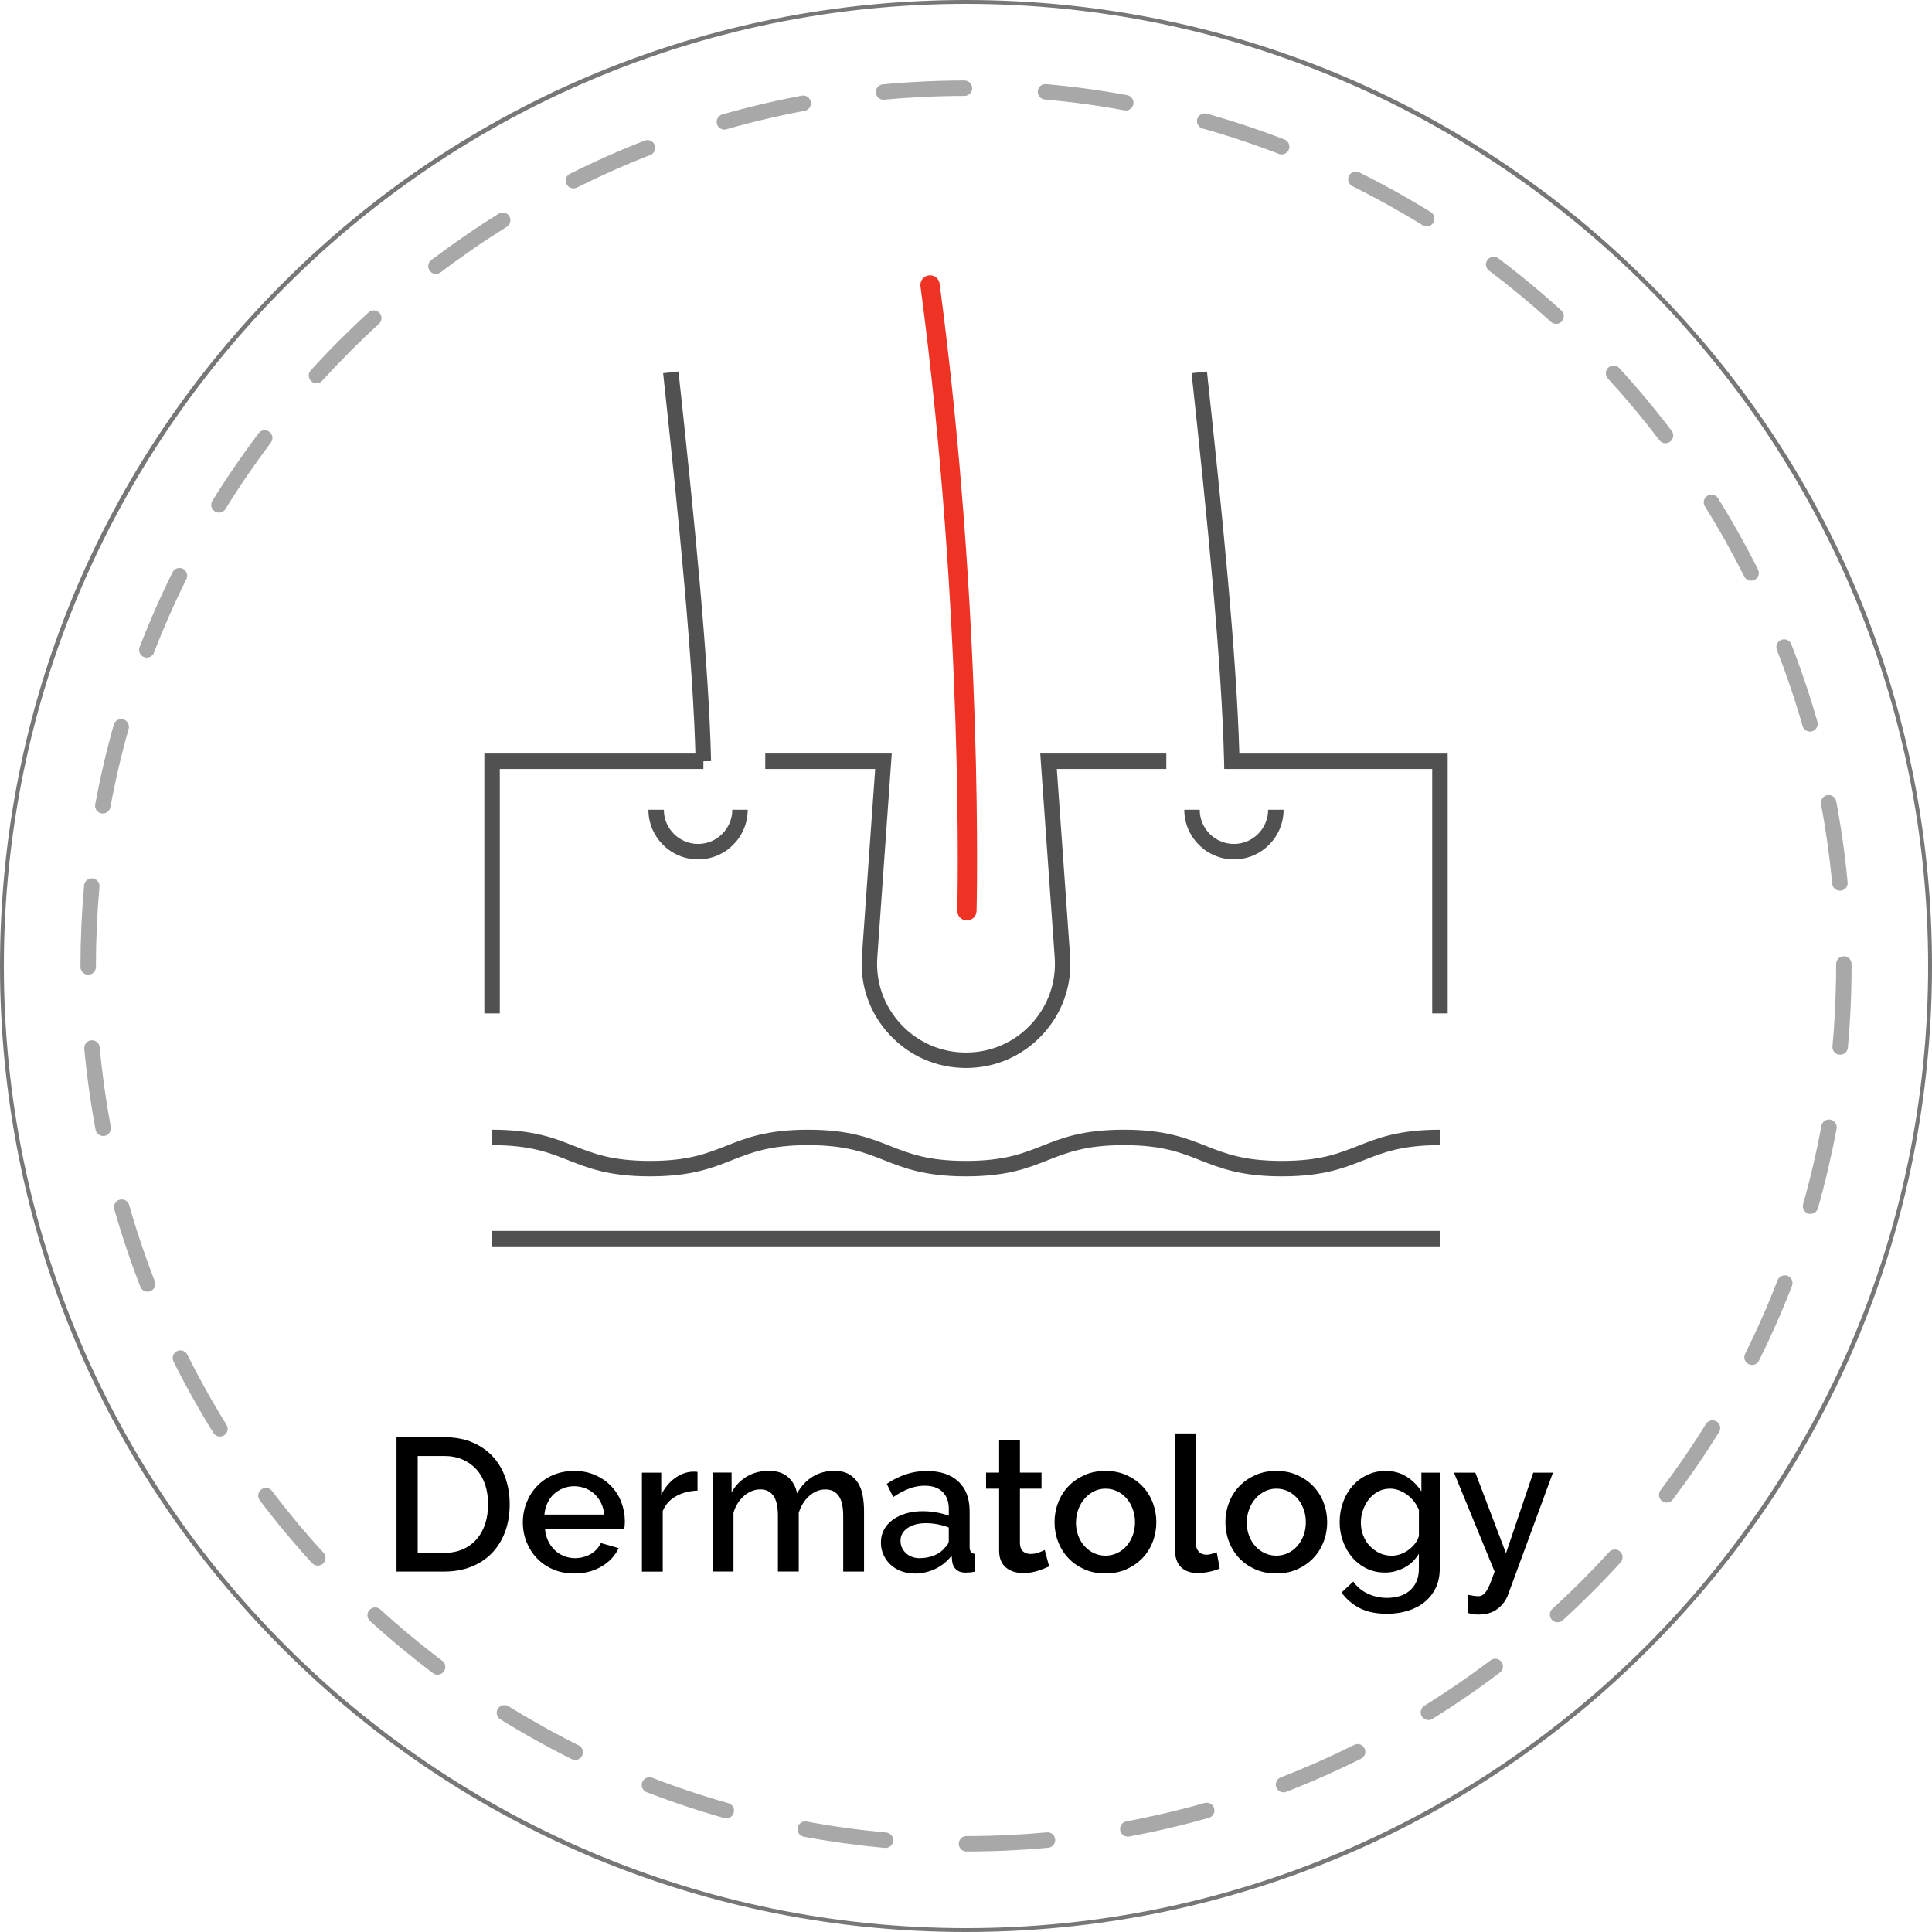 <?xml version="1.0" encoding="UTF-8"?>
<svg id="Warstwa_2" data-name="Warstwa 2" xmlns="http://www.w3.org/2000/svg" viewBox="0 0 500.36 500.36">
  <defs>
    <style>
      .cls-1 {
        fill: #000;
      }

      .cls-1, .cls-2, .cls-3, .cls-4, .cls-5 {
        stroke-width: 0px;
      }

      .cls-2 {
        fill: #ee3224;
      }

      .cls-3 {
        fill: #a8a8a8;
      }

      .cls-4 {
        fill: #525152;
      }

      .cls-5 {
        fill: #777;
      }
    </style>
  </defs>
  <g id="Icon_Set" data-name="Icon Set">
    <path class="cls-5" d="M250.18,500.36c-66.83,0-129.65-26.02-176.9-73.28C26.02,379.83,0,317,0,250.18S26.02,120.53,73.28,73.28C120.53,26.02,183.35,0,250.18,0s129.65,26.02,176.9,73.28c47.25,47.25,73.28,110.08,73.28,176.9s-26.02,129.65-73.28,176.9c-47.25,47.25-110.08,73.28-176.9,73.28ZM250.18,1C112.78,1,1,112.78,1,250.18s111.78,249.18,249.18,249.18,249.18-111.78,249.18-249.18S387.58,1,250.18,1Z"/>
    <path class="cls-3" d="M250.31,479.52c-1.1,0-2-.89-2-2s.89-2,2-2c6.92,0,13.92-.33,20.79-.96,1.12-.1,2.08.71,2.17,1.81.1,1.1-.71,2.07-1.81,2.17-6.99.64-14.11.97-21.15.97ZM229.34,478.58c-.06,0-.12,0-.18,0-7.01-.64-14.07-1.61-20.98-2.89-1.09-.2-1.8-1.24-1.6-2.33.2-1.08,1.24-1.8,2.33-1.6,6.79,1.26,13.72,2.21,20.61,2.84,1.1.1,1.91,1.07,1.81,2.17-.09,1.04-.97,1.82-1.99,1.82ZM292.07,475.67c-.95,0-1.79-.67-1.96-1.63-.2-1.09.51-2.13,1.6-2.33,6.8-1.27,13.61-2.87,20.26-4.76,1.06-.3,2.17.31,2.47,1.38s-.31,2.17-1.38,2.47c-6.76,1.92-13.7,3.55-20.62,4.84-.12.02-.25.03-.37.03ZM188.11,470.94c-.18,0-.36-.03-.55-.08-6.77-1.92-13.52-4.17-20.09-6.71-1.03-.4-1.54-1.56-1.14-2.59.4-1.03,1.56-1.54,2.59-1.14,6.45,2.49,13.09,4.71,19.73,6.59,1.06.3,1.68,1.41,1.38,2.47-.25.88-1.05,1.46-1.92,1.46ZM332.41,464.19c-.8,0-1.56-.49-1.86-1.28-.4-1.03.11-2.19,1.14-2.59,6.44-2.5,12.84-5.33,19.02-8.42.99-.5,2.19-.09,2.68.9.49.99.09,2.19-.9,2.68-6.29,3.14-12.81,6.03-19.36,8.57-.24.09-.48.14-.72.14ZM148.98,455.81c-.3,0-.6-.07-.89-.21-6.29-3.13-12.52-6.6-18.5-10.31-.94-.58-1.23-1.81-.65-2.75.58-.94,1.82-1.23,2.75-.65,5.88,3.64,12,7.05,18.18,10.13.99.49,1.39,1.69.9,2.68-.35.7-1.06,1.11-1.79,1.11ZM369.94,445.46c-.67,0-1.32-.33-1.7-.94-.58-.94-.29-2.17.64-2.75,5.87-3.65,11.64-7.61,17.15-11.78.88-.67,2.13-.49,2.8.39s.49,2.14-.39,2.8c-5.61,4.25-11.48,8.28-17.46,11.99-.33.2-.69.3-1.05.3ZM113.32,433.72c-.42,0-.84-.13-1.2-.4-5.61-4.24-11.1-8.79-16.3-13.53-.82-.74-.88-2.01-.13-2.83.74-.82,2.01-.88,2.83-.13,5.11,4.66,10.5,9.13,16.02,13.29.88.67,1.06,1.92.39,2.8-.39.52-.99.79-1.6.79ZM403.38,420.15c-.54,0-1.08-.22-1.48-.65-.74-.82-.69-2.08.13-2.83,5.1-4.66,10.05-9.61,14.71-14.72.74-.82,2.01-.87,2.83-.13.82.74.87,2.01.13,2.83-4.74,5.2-9.78,10.24-14.97,14.98-.38.35-.87.52-1.35.52ZM82.3,405.48c-.54,0-1.08-.22-1.48-.65-4.75-5.2-9.31-10.67-13.55-16.28-.67-.88-.49-2.13.39-2.8.88-.67,2.14-.49,2.8.39,4.17,5.51,8.65,10.89,13.32,15.99.75.81.69,2.08-.13,2.83-.38.35-.87.52-1.35.52ZM431.64,389.15c-.42,0-.84-.13-1.2-.4-.88-.67-1.06-1.92-.39-2.8,4.17-5.52,8.13-11.29,11.77-17.16.58-.94,1.81-1.23,2.75-.65.94.58,1.23,1.81.64,2.75-3.71,5.98-7.74,11.85-11.98,17.47-.39.52-.99.79-1.6.79ZM56.97,372.04c-.67,0-1.32-.33-1.7-.94-3.72-5.98-7.2-12.2-10.34-18.48-.49-.99-.09-2.19.89-2.68s2.19-.09,2.68.89c3.09,6.17,6.5,12.28,10.16,18.16.58.94.3,2.17-.64,2.75-.33.21-.69.3-1.05.3ZM453.75,353.5c-.3,0-.6-.07-.89-.21-.99-.49-1.39-1.69-.9-2.68,3.09-6.19,5.92-12.6,8.41-19.04.4-1.03,1.56-1.54,2.59-1.14,1.03.4,1.54,1.56,1.14,2.59-2.54,6.56-5.42,13.07-8.56,19.38-.35.7-1.06,1.11-1.79,1.11ZM38.22,334.54c-.8,0-1.56-.48-1.87-1.28-2.55-6.56-4.82-13.31-6.75-20.08-.3-1.06.31-2.17,1.38-2.47,1.07-.3,2.17.31,2.47,1.38,1.89,6.64,4.13,13.28,6.63,19.72.4,1.03-.11,2.19-1.14,2.59-.24.09-.48.14-.72.14ZM468.91,314.38c-.18,0-.36-.03-.55-.08-1.06-.3-1.68-1.41-1.38-2.47,1.89-6.64,3.48-13.46,4.74-20.26.2-1.09,1.24-1.8,2.33-1.6,1.09.2,1.8,1.25,1.6,2.33-1.29,6.92-2.91,13.86-4.83,20.62-.25.88-1.05,1.46-1.92,1.46ZM26.71,294.2c-.94,0-1.78-.67-1.96-1.63-1.29-6.9-2.27-13.96-2.92-20.97-.1-1.1.71-2.07,1.81-2.18,1.1-.1,2.08.71,2.18,1.81.64,6.9,1.61,13.83,2.87,20.61.2,1.08-.51,2.13-1.6,2.33-.12.02-.25.03-.37.03ZM476.57,273.15c-.06,0-.12,0-.18,0-1.1-.1-1.91-1.07-1.81-2.17.63-6.86.95-13.85.95-20.79v-.53c0-1.1.89-2,2-2s2,.9,2,2v.52c0,7.07-.32,14.18-.96,21.16-.09,1.04-.97,1.82-1.99,1.82ZM22.84,252.44c-1.1,0-2-.9-2-2v-.26c0-6.96.32-13.99.94-20.88.1-1.1,1.07-1.91,2.17-1.81,1.1.1,1.91,1.07,1.81,2.17-.61,6.78-.92,13.68-.92,20.53v.26c0,1.1-.9,2-2,2ZM476.51,230.69c-1.02,0-1.89-.78-1.99-1.81-.65-6.89-1.62-13.83-2.9-20.6-.2-1.09.51-2.13,1.6-2.34,1.09-.21,2.13.51,2.34,1.6,1.3,6.9,2.29,13.95,2.95,20.97.1,1.1-.71,2.07-1.8,2.18-.06,0-.13,0-.19,0ZM26.62,210.68c-.12,0-.24-.01-.36-.03-1.09-.2-1.8-1.24-1.6-2.33,1.28-6.92,2.89-13.86,4.8-20.63.3-1.06,1.4-1.68,2.47-1.38,1.06.3,1.68,1.41,1.38,2.47-1.88,6.65-3.47,13.46-4.72,20.26-.18.96-1.02,1.64-1.96,1.64ZM468.76,189.47c-.87,0-1.67-.57-1.92-1.45-1.9-6.64-4.14-13.27-6.65-19.72-.4-1.03.11-2.19,1.14-2.59,1.03-.4,2.19.11,2.59,1.14,2.56,6.56,4.84,13.31,6.77,20.07.3,1.06-.31,2.17-1.37,2.47-.18.05-.37.08-.55.08ZM38.02,170.32c-.24,0-.48-.04-.72-.14-1.03-.4-1.54-1.56-1.15-2.59,2.54-6.56,5.41-13.09,8.54-19.39.49-.99,1.69-1.39,2.68-.9.99.49,1.39,1.69.9,2.68-3.08,6.19-5.9,12.6-8.39,19.05-.31.79-1.06,1.28-1.87,1.28ZM453.52,150.4c-.73,0-1.44-.4-1.79-1.1-3.1-6.17-6.52-12.28-10.18-18.15-.58-.94-.3-2.17.64-2.76s2.17-.3,2.75.64c3.72,5.97,7.21,12.19,10.36,18.47.5.99.1,2.19-.89,2.68-.29.14-.59.21-.89.21ZM56.7,132.75c-.36,0-.72-.1-1.05-.3-.94-.58-1.23-1.81-.65-2.75,3.7-5.98,7.73-11.86,11.96-17.48.66-.88,1.92-1.06,2.8-.39.88.67,1.06,1.92.39,2.8-4.16,5.52-8.12,11.3-11.75,17.18-.38.61-1.03.95-1.7.95ZM431.34,114.8c-.6,0-1.2-.27-1.59-.79-4.18-5.5-8.67-10.88-13.34-15.98-.75-.81-.69-2.08.12-2.83.82-.75,2.08-.69,2.83.12,4.75,5.19,9.32,10.66,13.57,16.26.67.88.5,2.13-.38,2.8-.36.27-.79.41-1.21.41ZM81.96,99.26c-.48,0-.96-.17-1.34-.52-.82-.74-.88-2.01-.13-2.83,4.74-5.21,9.77-10.25,14.96-15,.82-.75,2.08-.69,2.83.13.75.81.69,2.08-.13,2.83-5.1,4.66-10.04,9.62-14.7,14.74-.39.43-.94.65-1.48.65ZM403,83.87c-.48,0-.96-.17-1.34-.52-5.12-4.65-10.51-9.11-16.03-13.27-.88-.67-1.06-1.92-.39-2.8.67-.88,1.92-1.06,2.8-.39,5.62,4.23,11.11,8.78,16.31,13.51.82.74.88,2.01.14,2.83-.39.43-.94.66-1.48.66ZM112.91,70.95c-.6,0-1.2-.27-1.6-.79-.67-.88-.5-2.13.38-2.8,5.61-4.25,11.48-8.29,17.45-12.01.93-.58,2.17-.3,2.75.64.58.94.3,2.17-.64,2.75-5.86,3.65-11.63,7.62-17.14,11.8-.36.27-.79.41-1.21.41ZM369.49,58.63c-.36,0-.72-.1-1.05-.3-5.89-3.64-12.01-7.04-18.19-10.11-.99-.49-1.39-1.69-.9-2.68.49-.99,1.69-1.4,2.68-.9,6.29,3.12,12.52,6.59,18.52,10.29.94.58,1.23,1.81.65,2.75-.38.61-1.03.95-1.7.95ZM148.52,48.78c-.73,0-1.44-.4-1.79-1.1-.5-.99-.09-2.19.89-2.68,6.29-3.15,12.8-6.04,19.35-8.59,1.02-.4,2.19.11,2.59,1.14.4,1.03-.11,2.19-1.14,2.59-6.43,2.51-12.83,5.35-19.01,8.44-.29.14-.59.21-.89.21ZM331.92,39.98c-.24,0-.48-.04-.72-.13-6.45-2.49-13.09-4.7-19.74-6.57-1.06-.3-1.68-1.4-1.38-2.47.3-1.06,1.41-1.68,2.47-1.38,6.77,1.91,13.53,4.16,20.1,6.69,1.03.4,1.54,1.55,1.15,2.59-.31.79-1.06,1.28-1.87,1.28ZM187.6,33.56c-.87,0-1.67-.57-1.92-1.45-.3-1.06.31-2.17,1.37-2.47,6.76-1.93,13.69-3.57,20.61-4.87,1.09-.2,2.13.51,2.33,1.6.2,1.09-.51,2.13-1.6,2.33-6.8,1.27-13.61,2.88-20.25,4.78-.18.05-.37.08-.55.08ZM291.56,28.6c-.12,0-.24-.01-.36-.03-6.78-1.25-13.72-2.19-20.62-2.81-1.1-.1-1.91-1.07-1.81-2.17.1-1.1,1.06-1.9,2.17-1.81,7.02.63,14.08,1.59,20.98,2.86,1.09.2,1.81,1.24,1.61,2.33-.18.96-1.02,1.64-1.96,1.64ZM228.81,25.83c-1.02,0-1.89-.78-1.99-1.81-.1-1.1.71-2.07,1.81-2.18,6.99-.65,14.1-.99,21.15-1h0c1.1,0,2,.89,2,2,0,1.1-.89,2-2,2-6.93.01-13.92.34-20.79.98-.06,0-.13,0-.19,0Z"/>
    <g>
      <path class="cls-1" d="M102.69,407.01v-34.79h12.35c2.81,0,5.27.46,7.38,1.37,2.11.92,3.87,2.16,5.29,3.72,1.42,1.57,2.49,3.41,3.21,5.51.72,2.11,1.08,4.35,1.08,6.74,0,2.65-.4,5.04-1.2,7.18-.8,2.14-1.94,3.97-3.41,5.49-1.47,1.52-3.25,2.7-5.34,3.53-2.09.83-4.43,1.25-7.01,1.25h-12.35ZM126.41,389.57c0-1.83-.25-3.51-.76-5.05-.51-1.54-1.25-2.85-2.23-3.94-.98-1.09-2.17-1.95-3.58-2.57-1.41-.62-3.01-.93-4.8-.93h-6.86v25.09h6.86c1.83,0,3.46-.32,4.88-.96s2.61-1.52,3.58-2.65c.96-1.13,1.69-2.46,2.18-3.99.49-1.54.73-3.2.73-5Z"/>
      <path class="cls-1" d="M148.7,407.5c-1.99,0-3.81-.35-5.44-1.05-1.63-.7-3.03-1.66-4.19-2.87-1.16-1.21-2.06-2.61-2.7-4.21s-.96-3.3-.96-5.1.32-3.5.96-5.12,1.54-3.04,2.7-4.26c1.16-1.23,2.56-2.19,4.19-2.89,1.63-.7,3.46-1.05,5.49-1.05s3.8.36,5.41,1.08c1.62.72,3,1.67,4.14,2.87,1.14,1.19,2.02,2.58,2.62,4.16.6,1.58.91,3.24.91,4.97,0,.39-.02.76-.05,1.1-.03.34-.07.63-.1.86h-20.53c.1,1.14.37,2.17.81,3.09.44.92,1.01,1.71,1.71,2.38.7.67,1.5,1.18,2.4,1.54.9.36,1.84.54,2.82.54.72,0,1.43-.09,2.13-.27.7-.18,1.35-.44,1.94-.78.59-.34,1.11-.76,1.57-1.25.46-.49.82-1.03,1.08-1.62l4.61,1.32c-.88,1.93-2.34,3.5-4.39,4.73-2.04,1.23-4.42,1.84-7.13,1.84ZM156.49,392.26c-.1-1.08-.37-2.07-.81-2.99-.44-.91-1-1.69-1.69-2.33-.69-.64-1.49-1.13-2.4-1.49-.92-.36-1.88-.54-2.89-.54s-1.97.18-2.87.54-1.69.86-2.38,1.49c-.69.64-1.24,1.41-1.67,2.33-.43.92-.69,1.91-.78,2.99h15.48Z"/>
      <path class="cls-1" d="M180.65,386.04c-2.09.07-3.94.55-5.56,1.45-1.62.9-2.77,2.18-3.45,3.85v15.68h-5.39v-25.63h5v5.73c.88-1.76,2.03-3.18,3.45-4.24,1.42-1.06,2.95-1.64,4.58-1.74h.81c.21,0,.4.02.56.05v4.85Z"/>
      <path class="cls-1" d="M223.77,407.01h-5.39v-14.36c0-2.38-.39-4.13-1.18-5.24s-1.93-1.67-3.43-1.67-2.93.56-4.19,1.69-2.16,2.59-2.72,4.38v15.19h-5.39v-14.36c0-2.42-.39-4.17-1.18-5.27s-1.91-1.64-3.38-1.64-2.94.56-4.21,1.67c-1.27,1.11-2.19,2.56-2.74,4.36v15.24h-5.39v-25.63h4.9v5.14c1.01-1.8,2.34-3.18,3.99-4.14,1.65-.96,3.54-1.45,5.66-1.45s3.8.56,5.02,1.67c1.22,1.11,1.98,2.5,2.28,4.17,1.08-1.89,2.43-3.34,4.07-4.34,1.63-1,3.5-1.5,5.59-1.5,1.5,0,2.75.29,3.75.86,1,.57,1.79,1.33,2.38,2.28s1,2.05,1.22,3.31.34,2.59.34,3.99v15.63Z"/>
      <path class="cls-1" d="M236.8,407.5c-1.24,0-2.39-.21-3.45-.61-1.06-.41-1.98-.97-2.74-1.69-.77-.72-1.37-1.57-1.81-2.55-.44-.98-.66-2.04-.66-3.18,0-1.21.26-2.3.78-3.28.52-.98,1.27-1.83,2.23-2.55.96-.72,2.11-1.27,3.43-1.67s2.78-.59,4.39-.59c1.21,0,2.4.11,3.58.32,1.18.21,2.24.5,3.18.86v-1.76c0-1.89-.54-3.37-1.62-4.43s-2.63-1.59-4.65-1.59c-1.37,0-2.72.25-4.04.76-1.32.51-2.69,1.23-4.09,2.18l-1.67-3.43c3.3-2.22,6.73-3.33,10.29-3.33s6.27.9,8.23,2.7c1.96,1.8,2.94,4.38,2.94,7.74v9.26c0,1.14.47,1.73,1.42,1.76v4.61c-.52.1-.97.16-1.35.2-.38.03-.74.05-1.1.05-1.05,0-1.85-.26-2.43-.78-.57-.52-.92-1.19-1.05-2.01l-.15-1.62c-1.14,1.5-2.56,2.65-4.24,3.45-1.68.8-3.49,1.2-5.42,1.2ZM238.27,403.53c1.31,0,2.54-.24,3.7-.71,1.16-.47,2.07-1.13,2.72-1.98.69-.59,1.03-1.21,1.03-1.86v-3.38c-.92-.36-1.89-.64-2.92-.83-1.03-.2-2.03-.29-3.01-.29-1.93,0-3.5.42-4.73,1.25-1.23.83-1.84,1.94-1.84,3.31,0,1.27.47,2.34,1.42,3.21.95.87,2.16,1.3,3.63,1.3Z"/>
      <path class="cls-1" d="M271.69,405.69c-.69.33-1.63.69-2.84,1.1-1.21.41-2.5.61-3.87.61-.85,0-1.65-.11-2.4-.34-.75-.23-1.41-.57-1.98-1.03-.57-.46-1.02-1.05-1.35-1.79-.33-.74-.49-1.62-.49-2.67v-16.02h-3.38v-4.17h3.38v-8.43h5.39v8.43h5.59v4.17h-5.59v14.31c.06.92.35,1.58.86,1.98.51.41,1.13.61,1.89.61s1.47-.13,2.16-.39c.69-.26,1.19-.47,1.52-.64l1.13,4.26Z"/>
      <path class="cls-1" d="M286.29,407.5c-2.03,0-3.85-.36-5.46-1.08-1.62-.72-3-1.68-4.14-2.89-1.14-1.21-2.03-2.62-2.65-4.24-.62-1.62-.93-3.31-.93-5.07s.31-3.45.93-5.07c.62-1.62,1.51-3.03,2.67-4.24,1.16-1.21,2.55-2.17,4.17-2.89,1.62-.72,3.42-1.08,5.41-1.08s3.8.36,5.41,1.08c1.62.72,3.01,1.68,4.17,2.89s2.05,2.62,2.67,4.24c.62,1.62.93,3.31.93,5.07s-.31,3.45-.93,5.07c-.62,1.62-1.51,3.03-2.67,4.24-1.16,1.21-2.55,2.17-4.17,2.89-1.62.72-3.42,1.08-5.41,1.08ZM278.65,394.27c0,1.24.2,2.38.59,3.43.39,1.05.93,1.95,1.62,2.72.69.77,1.5,1.37,2.43,1.81.93.44,1.94.66,3.01.66s2.08-.22,3.01-.66c.93-.44,1.74-1.05,2.43-1.84.69-.78,1.22-1.7,1.62-2.74.39-1.04.59-2.19.59-3.43s-.2-2.34-.59-3.41c-.39-1.06-.93-1.98-1.62-2.77-.69-.78-1.5-1.4-2.43-1.84-.93-.44-1.94-.66-3.01-.66s-2.03.23-2.96.69c-.93.46-1.74,1.08-2.42,1.86-.69.78-1.23,1.71-1.64,2.77-.41,1.06-.61,2.2-.61,3.41Z"/>
      <path class="cls-1" d="M304.32,371.24h5.39v28.37c0,.95.25,1.69.74,2.23s1.18.81,2.06.81c.36,0,.78-.06,1.25-.2.47-.13.92-.28,1.35-.44l.78,4.21c-.78.36-1.71.65-2.79.86s-2.04.32-2.89.32c-1.86,0-3.31-.51-4.34-1.52-1.03-1.01-1.54-2.45-1.54-4.31v-30.33Z"/>
      <path class="cls-1" d="M330.54,407.5c-2.03,0-3.85-.36-5.46-1.08-1.62-.72-3-1.68-4.14-2.89-1.14-1.21-2.03-2.62-2.65-4.24-.62-1.62-.93-3.31-.93-5.07s.31-3.45.93-5.07c.62-1.62,1.51-3.03,2.67-4.24,1.16-1.21,2.55-2.17,4.17-2.89,1.62-.72,3.42-1.08,5.41-1.08s3.8.36,5.41,1.08c1.62.72,3.01,1.68,4.17,2.89s2.05,2.62,2.67,4.24c.62,1.62.93,3.31.93,5.07s-.31,3.45-.93,5.07c-.62,1.62-1.51,3.03-2.67,4.24-1.16,1.21-2.55,2.17-4.17,2.89-1.62.72-3.42,1.08-5.41,1.08ZM322.89,394.27c0,1.24.2,2.38.59,3.43.39,1.05.93,1.95,1.62,2.72.69.77,1.5,1.37,2.43,1.81.93.44,1.94.66,3.01.66s2.08-.22,3.01-.66c.93-.44,1.74-1.05,2.43-1.84.69-.78,1.22-1.7,1.62-2.74.39-1.04.59-2.19.59-3.43s-.2-2.34-.59-3.41c-.39-1.06-.93-1.98-1.62-2.77-.69-.78-1.5-1.4-2.43-1.84-.93-.44-1.94-.66-3.01-.66s-2.03.23-2.96.69c-.93.46-1.74,1.08-2.42,1.86-.69.78-1.23,1.71-1.64,2.77-.41,1.06-.61,2.2-.61,3.41Z"/>
      <path class="cls-1" d="M358.66,407.26c-1.73,0-3.32-.35-4.75-1.05-1.44-.7-2.67-1.66-3.7-2.87-1.03-1.21-1.83-2.6-2.4-4.17-.57-1.57-.86-3.22-.86-4.95,0-1.83.29-3.55.88-5.17.59-1.62,1.4-3.02,2.45-4.21,1.04-1.19,2.29-2.14,3.75-2.84,1.45-.7,3.06-1.05,4.83-1.05,2.06,0,3.86.49,5.41,1.47,1.55.98,2.83,2.25,3.85,3.82v-4.85h4.75v24.89c0,1.86-.34,3.51-1.03,4.95-.69,1.44-1.64,2.65-2.87,3.65-1.22,1-2.67,1.76-4.34,2.28s-3.46.78-5.39.78c-2.84,0-5.2-.48-7.08-1.45-1.88-.96-3.46-2.31-4.73-4.04l3.04-2.84c.98,1.37,2.25,2.42,3.8,3.14,1.55.72,3.21,1.08,4.97,1.08,1.11,0,2.16-.15,3.16-.44,1-.29,1.87-.75,2.62-1.37.75-.62,1.35-1.41,1.79-2.35.44-.95.66-2.08.66-3.38v-3.92c-.92,1.57-2.17,2.78-3.77,3.63-1.6.85-3.28,1.27-5.05,1.27ZM360.43,402.9c.82,0,1.6-.14,2.35-.42.75-.28,1.45-.65,2.08-1.13.64-.47,1.18-1.01,1.64-1.62.46-.6.78-1.25.98-1.94v-6.71c-.33-.82-.75-1.56-1.27-2.23-.52-.67-1.12-1.25-1.79-1.74-.67-.49-1.38-.87-2.13-1.15-.75-.28-1.5-.42-2.25-.42-1.18,0-2.23.25-3.16.76-.93.51-1.72,1.18-2.38,2.01s-1.16,1.77-1.52,2.82c-.36,1.05-.54,2.12-.54,3.23,0,1.18.2,2.28.61,3.31.41,1.03.97,1.93,1.69,2.7.72.77,1.56,1.38,2.52,1.84.96.46,2.02.69,3.16.69Z"/>
      <path class="cls-1" d="M380.22,413.04c.49.1.97.18,1.45.25.47.06.86.1,1.15.1.42,0,.79-.09,1.1-.27.31-.18.63-.5.96-.96.33-.46.66-1.1,1-1.93s.74-1.9,1.2-3.21l-10.53-25.63h5.54l7.94,20.87,7.06-20.87h5.1l-11.61,31.56c-.52,1.47-1.43,2.7-2.72,3.7-1.29,1-2.95,1.49-4.97,1.49-.39,0-.8-.02-1.22-.07-.42-.05-.9-.16-1.42-.32v-4.7Z"/>
    </g>
    <g>
      <path class="cls-2" d="M250.42,238.38s-.05,0-.07,0c-1.38-.04-2.47-1.19-2.43-2.57.02-.75,1.9-75.61-9.53-161.68-.18-1.37.78-2.63,2.15-2.81,1.37-.18,2.62.78,2.81,2.15,11.48,86.49,9.59,161.73,9.57,162.48-.04,1.36-1.15,2.43-2.5,2.43Z"/>
      <path class="cls-4" d="M332,304.66c-10.61,0-15.99-2.13-21.2-4.18-5.08-2.01-9.88-3.9-19.72-3.9s-14.64,1.9-19.72,3.9c-5.2,2.06-10.58,4.18-21.19,4.18s-15.99-2.13-21.19-4.18c-5.08-2.01-9.87-3.9-19.72-3.9s-14.64,1.9-19.72,3.9c-5.2,2.06-10.58,4.18-21.19,4.18s-15.99-2.13-21.19-4.18c-5.08-2.01-9.87-3.9-19.72-3.9v-4c10.61,0,15.99,2.13,21.19,4.18,5.08,2.01,9.87,3.9,19.72,3.9s14.64-1.9,19.72-3.9c5.2-2.06,10.58-4.18,21.19-4.18s15.99,2.13,21.19,4.18c5.08,2.01,9.87,3.9,19.72,3.9s14.64-1.9,19.72-3.9c5.2-2.06,10.58-4.18,21.19-4.18s15.99,2.13,21.19,4.18c5.08,2.01,9.88,3.9,19.72,3.9s14.65-1.9,19.72-3.9c5.2-2.06,10.58-4.18,21.19-4.18v4c-9.85,0-14.65,1.9-19.72,3.9-5.2,2.06-10.58,4.18-21.2,4.18Z"/>
      <path class="cls-4" d="M374.92,262.46h-4v-63.3h-53.86l-.04-1.95c-.59-25.44-4.39-63.36-8.42-100.56l3.98-.43c3.93,36.35,7.66,73.4,8.39,98.95h53.96v67.3Z"/>
      <path class="cls-4" d="M250.18,276.59c-7.58,0-14.61-3.06-19.78-8.61-5.17-5.55-7.72-12.77-7.18-20.34l3.44-48.48h-28.47v-4h32.76l-3.74,52.77c-.46,6.45,1.72,12.6,6.12,17.33,4.4,4.73,10.39,7.33,16.85,7.33s12.45-2.6,16.85-7.33c4.4-4.73,6.58-10.88,6.12-17.33l-3.74-52.77h32.65v4h-28.36l3.44,48.48c.54,7.56-2.01,14.79-7.18,20.34-5.17,5.55-12.19,8.61-19.78,8.61Z"/>
      <polygon class="cls-4" points="129.44 262.46 125.44 262.46 125.44 195.16 182.17 195.16 182.17 199.16 129.44 199.16 129.44 262.46"/>
      <path class="cls-4" d="M180.16,197.21c-.59-25.43-4.39-63.36-8.42-100.56l3.98-.43c4.03,37.29,7.85,75.33,8.44,100.9l-4,.09Z"/>
      <rect class="cls-4" x="127.44" y="318.79" width="245.49" height="4"/>
      <path class="cls-4" d="M319.57,222.57c-7.09,0-12.86-5.77-12.86-12.86h4c0,4.89,3.98,8.86,8.86,8.86s8.86-3.98,8.86-8.86h4c0,7.09-5.77,12.86-12.86,12.86Z"/>
      <path class="cls-4" d="M180.79,222.57c-7.09,0-12.86-5.77-12.86-12.86h4c0,4.89,3.98,8.86,8.86,8.86s8.86-3.98,8.86-8.86h4c0,7.09-5.77,12.86-12.86,12.86Z"/>
    </g>
  </g>
</svg>